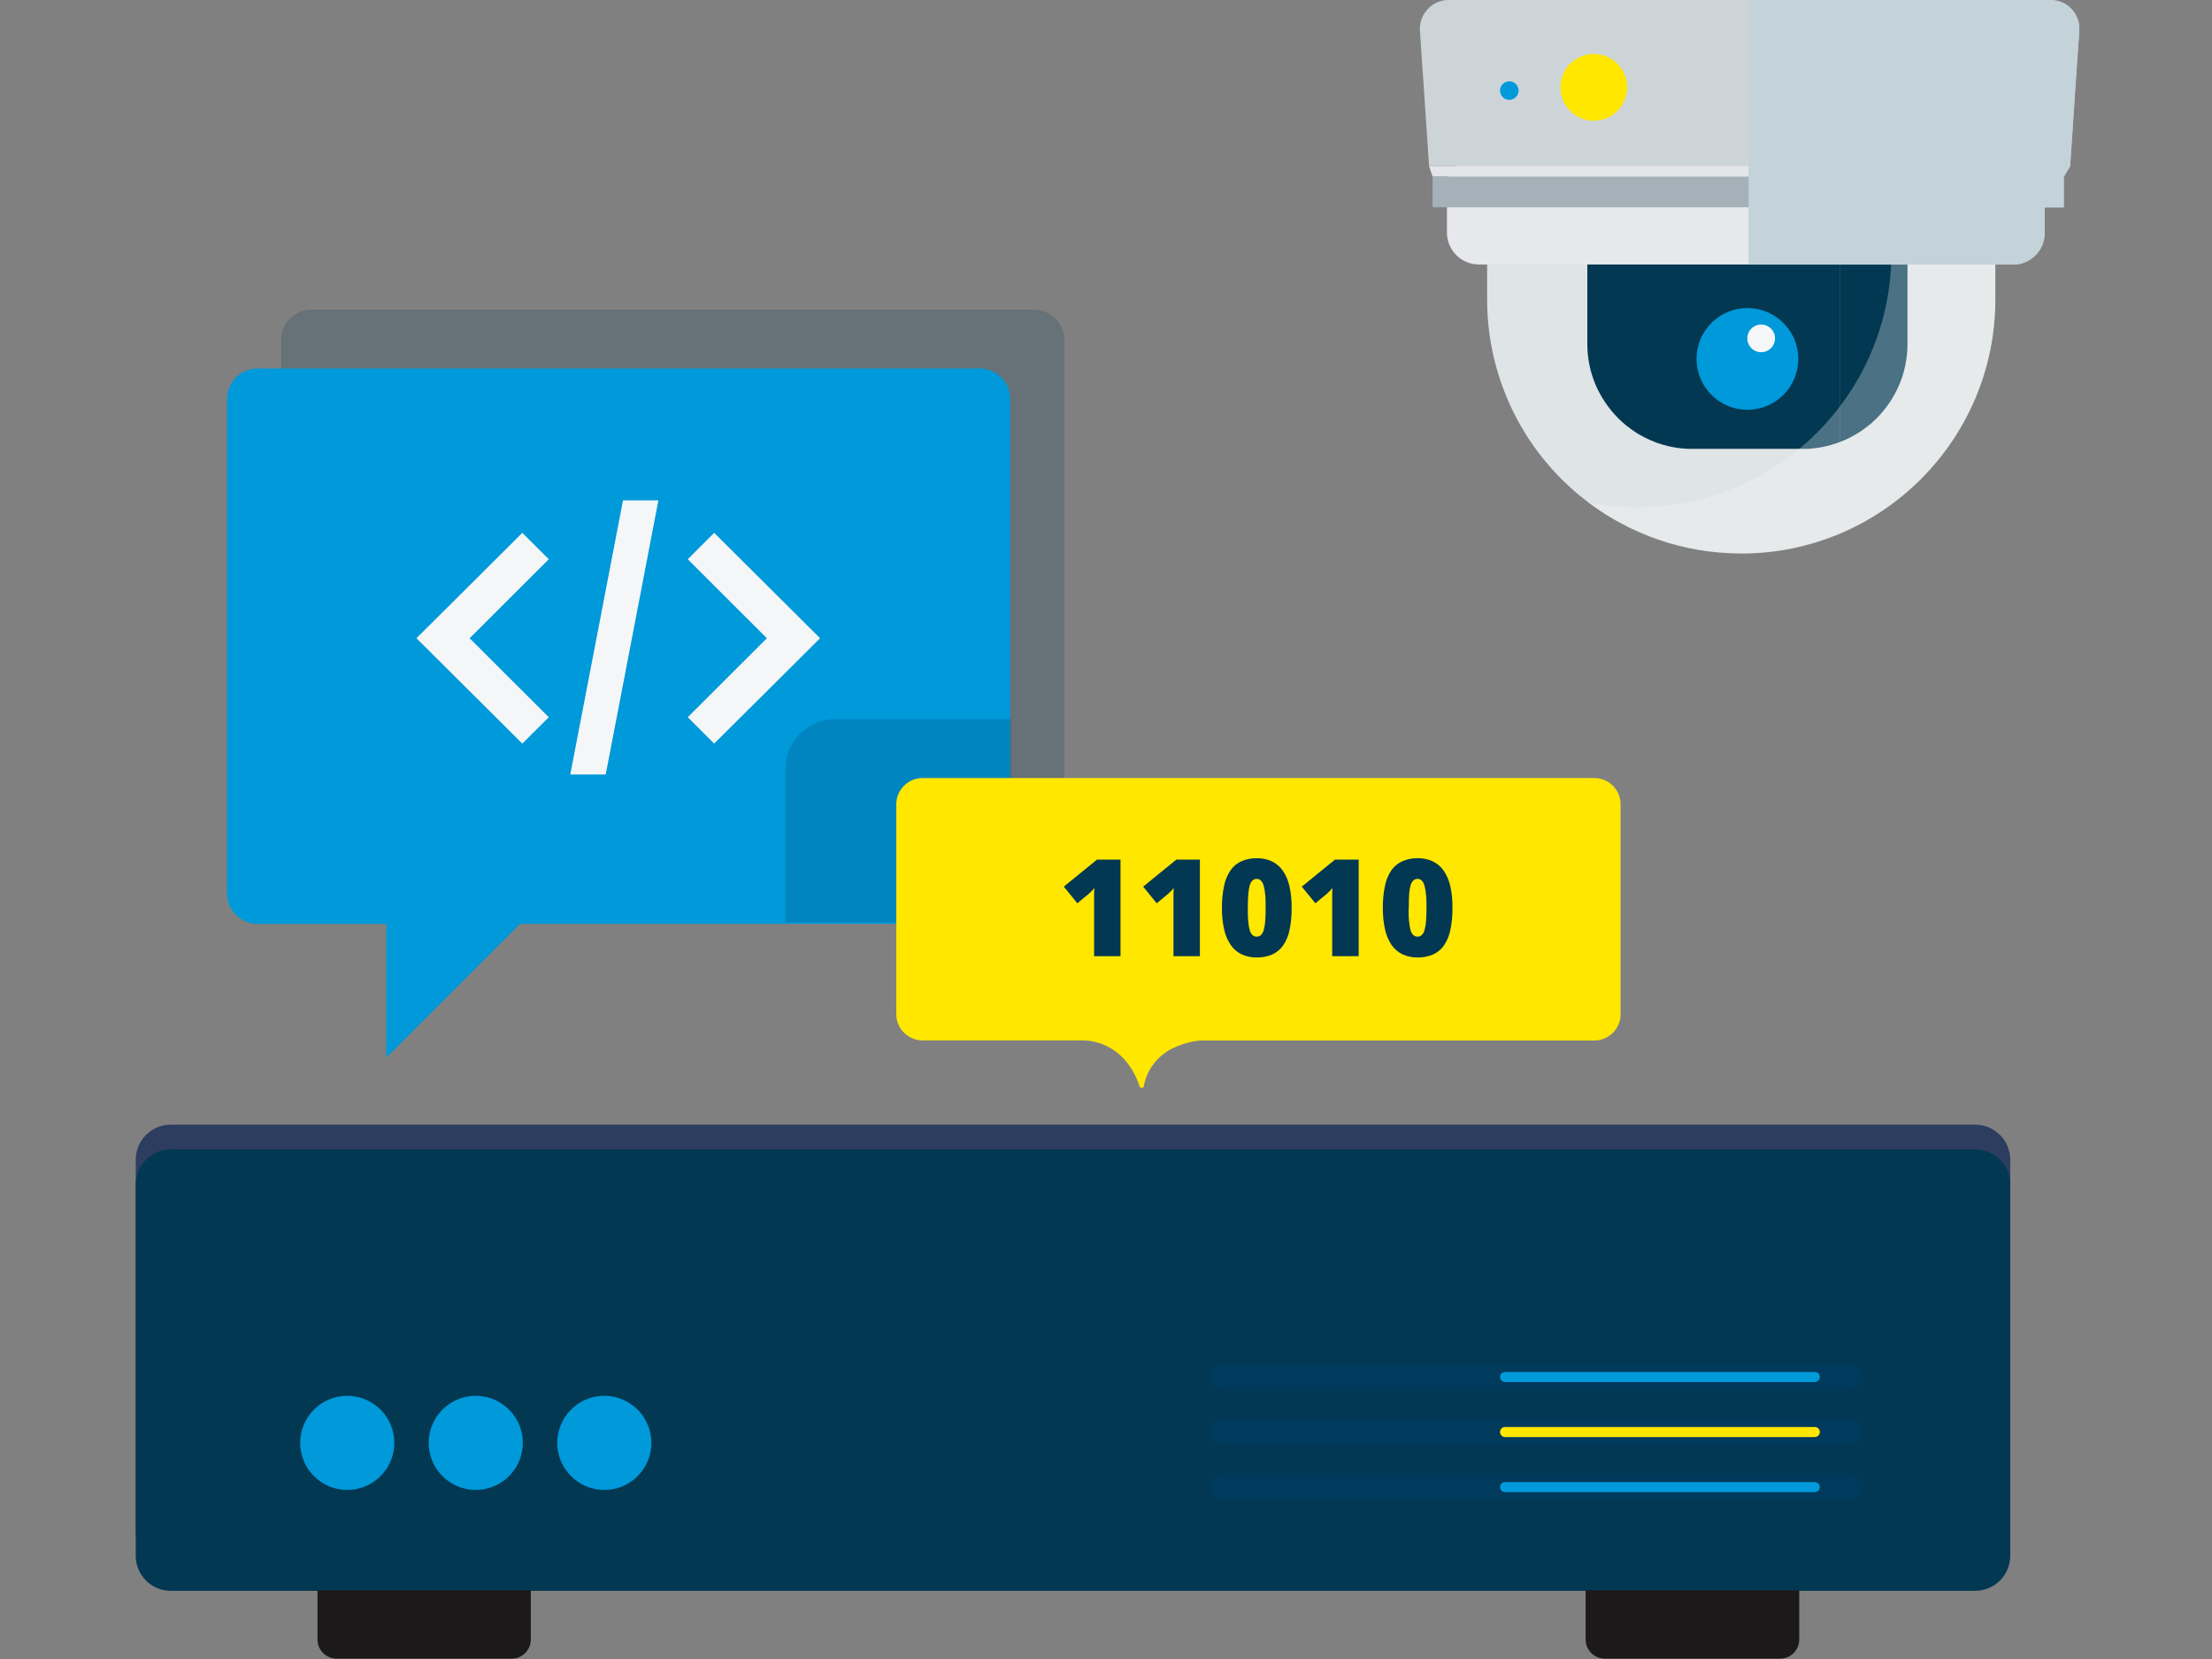 <?xml version="1.0" encoding="UTF-8"?>
<svg width="440px" height="330px" viewBox="0 0 440 330" version="1.1" xmlns="http://www.w3.org/2000/svg" xmlns:xlink="http://www.w3.org/1999/xlink">
    <rect x="0" y="0" width="440" height="330" fill="#808080" stroke="none"/>
    <title>Graphic elements / Icons / Rich icons / hardware-services-documentation</title>
    <g id="Graphic-elements-/-Icons-/-Rich-icons-/-hardware-services-documentation" stroke="none" stroke-width="1" fill="none" fill-rule="evenodd">
        <g id="Hardware,-Services,-Documentation" transform="translate(27, 0)" fill-rule="nonzero">
            <path d="M178.629,61.603 L34.964,61.603 C34.152,61.601 33.348,61.764 32.601,62.082 C31.879,62.386 31.223,62.826 30.667,63.378 C29.528,64.516 28.895,66.065 28.912,67.675 L28.912,166.027 C28.903,167.636 29.543,169.182 30.687,170.314 C31.241,170.868 31.898,171.309 32.621,171.61 C33.368,171.928 34.172,172.091 34.984,172.089 L60.566,172.089 L60.566,198.698 L67.226,192.038 L73.886,185.438 L80.546,178.788 L87.206,172.138 L178.629,172.138 C179.441,172.141 180.245,171.978 180.992,171.66 C183.236,170.712 184.696,168.513 184.7,166.077 L184.7,67.675 C184.7,66.065 184.061,64.52 182.926,63.378 C182.37,62.826 181.713,62.386 180.992,62.082 C180.245,61.764 179.441,61.601 178.629,61.603 Z" id="Path" fill="#003A5D" opacity="0.2" style="mix-blend-mode: multiply;"></path>
            <path d="M365.891,311.526 L6.979,311.526 C3.125,311.526 0,308.401 0,304.547 L0,230.691 C0,226.837 3.125,223.712 6.979,223.712 L365.891,223.712 C369.746,223.712 372.87,226.837 372.87,230.691 L372.87,304.537 C372.87,308.391 369.746,311.516 365.891,311.516 L365.891,311.526 Z" id="Path" fill="#2C3D60"></path>
            <path d="M365.891,316.441 L6.979,316.441 C3.125,316.441 0,313.317 0,309.462 L0,235.606 C0,231.752 3.125,228.627 6.979,228.627 L365.891,228.627 C369.746,228.627 372.87,231.752 372.87,235.606 L372.87,309.452 C372.87,313.307 369.746,316.431 365.891,316.431 L365.891,316.441 Z" id="Path" fill="#023852"></path>
            <path d="M67.635,296.372 C72.101,296.372 75.945,293.217 76.816,288.836 C77.687,284.456 75.343,280.07 71.217,278.361 C67.09,276.652 62.331,278.096 59.85,281.81 C57.369,285.523 57.857,290.472 61.015,293.63 C62.769,295.389 65.151,296.375 67.635,296.372 Z" id="Path" fill="#0099DA"></path>
            <path d="M42.073,296.372 C46.539,296.372 50.383,293.217 51.254,288.836 C52.125,284.456 49.78,280.07 45.654,278.361 C41.528,276.652 36.769,278.096 34.288,281.81 C31.807,285.523 32.294,290.472 35.453,293.63 C37.206,295.389 39.589,296.375 42.073,296.372 Z" id="Path" fill="#0099DA"></path>
            <path d="M93.208,296.372 C97.674,296.372 101.518,293.217 102.389,288.836 C103.26,284.456 100.915,280.07 96.789,278.361 C92.663,276.652 87.904,278.096 85.423,281.81 C82.942,285.523 83.429,290.472 86.588,293.63 C88.34,295.39 90.724,296.378 93.208,296.372 Z" id="Path" fill="#0099DA"></path>
            <path d="M78.612,316.331 L36.16,316.331 L36.16,326.132 C36.16,328.23 37.861,329.93 39.959,329.93 L74.773,329.93 C76.873,329.93 78.576,328.231 78.582,326.132 L78.582,316.331 L78.612,316.331 Z" id="Path" fill="#1B191A"></path>
            <path d="M330.857,316.331 L288.406,316.331 L288.406,326.132 C288.412,328.227 290.109,329.925 292.205,329.93 L327.099,329.93 C329.194,329.925 330.892,328.227 330.897,326.132 L330.897,316.331 L330.857,316.331 Z" id="Path" fill="#1B191A"></path>
            <path d="M216.155,271.248 L340.967,271.248 C341.67,271.249 342.344,271.528 342.841,272.026 C343.335,272.52 343.612,273.191 343.609,273.89 L343.609,273.89 C343.614,274.592 343.337,275.267 342.841,275.764 C342.344,276.261 341.669,276.537 340.967,276.532 L216.155,276.532 C215.456,276.535 214.785,276.258 214.291,275.764 C213.793,275.267 213.513,274.593 213.513,273.89 L213.513,273.89 C213.518,272.433 214.698,271.254 216.155,271.248 L216.155,271.248 Z" id="Path" fill="#003A5D" style="mix-blend-mode: multiply;"></path>
            <path d="M333.988,274.907 L272.375,274.907 C272.108,274.906 271.853,274.798 271.667,274.608 C271.48,274.42 271.376,274.165 271.378,273.9 C271.376,273.635 271.48,273.38 271.667,273.192 C271.855,273.006 272.11,272.901 272.375,272.903 L333.988,272.903 C334.253,272.901 334.508,273.006 334.696,273.192 C334.886,273.379 334.994,273.634 334.995,273.9 C334.995,274.451 334.549,274.897 333.998,274.897 L333.988,274.907 Z" id="Path" fill="#0099DA"></path>
            <path d="M216.155,282.195 L340.967,282.195 C341.67,282.195 342.344,282.475 342.841,282.973 C343.335,283.467 343.612,284.138 343.609,284.837 L343.609,284.837 C343.614,285.539 343.337,286.214 342.841,286.711 C342.344,287.208 341.669,287.484 340.967,287.479 L216.155,287.479 C215.456,287.482 214.785,287.205 214.291,286.711 C213.793,286.214 213.513,285.54 213.513,284.837 L213.513,284.837 C213.518,283.38 214.698,282.2 216.155,282.195 Z" id="Path" fill="#003A5D" style="mix-blend-mode: multiply;"></path>
            <path d="M333.988,285.854 L272.375,285.854 C272.108,285.853 271.853,285.745 271.667,285.555 C271.48,285.367 271.376,285.112 271.378,284.847 C271.378,284.296 271.824,283.85 272.375,283.85 L333.988,283.85 C334.253,283.848 334.508,283.952 334.696,284.139 C334.886,284.325 334.994,284.58 334.995,284.847 C334.995,285.397 334.549,285.844 333.998,285.844 L333.988,285.854 Z" id="Path" fill="#FFE700"></path>
            <path d="M216.155,293.112 L340.967,293.112 C341.669,293.112 342.343,293.391 342.838,293.889 C343.334,294.387 343.611,295.061 343.609,295.764 L343.609,295.764 C343.614,296.466 343.337,297.141 342.841,297.638 C342.344,298.134 341.669,298.411 340.967,298.406 L216.155,298.406 C214.696,298.406 213.513,297.223 213.513,295.764 L213.513,295.764 C213.513,294.303 214.694,293.117 216.155,293.112 Z" id="Path" fill="#003A5D" style="mix-blend-mode: multiply;"></path>
            <path d="M333.988,296.801 L272.375,296.801 C271.824,296.801 271.378,296.354 271.378,295.804 C271.378,295.253 271.824,294.807 272.375,294.807 L333.988,294.807 C334.253,294.805 334.508,294.909 334.696,295.096 C334.886,295.282 334.994,295.537 334.995,295.804 C334.994,296.07 334.886,296.325 334.696,296.511 C334.508,296.698 334.253,296.802 333.988,296.801 L333.988,296.801 Z" id="Path" fill="#0099DA"></path>
            <path d="M167.901,73.298 L24.237,73.298 C21.797,73.3 19.594,74.755 18.634,76.997 C18.315,77.744 18.152,78.548 18.155,79.36 L18.155,177.711 C18.152,178.523 18.315,179.327 18.634,180.074 C18.941,180.794 19.385,181.447 19.94,181.998 C20.493,182.551 21.146,182.994 21.864,183.305 C22.615,183.622 23.422,183.784 24.237,183.783 L49.849,183.783 L49.849,210.363 L56.519,203.713 L63.179,197.063 L69.789,190.423 L76.448,183.773 L167.871,183.773 C168.683,183.776 169.487,183.613 170.234,183.295 C170.953,182.987 171.607,182.543 172.158,181.989 C172.715,181.439 173.159,180.785 173.464,180.064 C173.783,179.317 173.945,178.513 173.943,177.702 L173.943,79.36 C173.95,77.749 173.306,76.203 172.158,75.073 C171.615,74.524 170.972,74.085 170.264,73.776 C169.515,73.464 168.713,73.301 167.901,73.298 Z" id="Path" fill="#0099DA"></path>
            <polygon id="Path" fill="#F4F6F7" points="82.161 111.243 79.529 108.611 76.897 105.989 66.389 116.457 55.871 126.915 55.891 126.935 55.911 126.955 55.891 126.965 55.871 126.985 66.389 137.453 76.897 147.912 79.529 145.29 82.161 142.668 74.285 134.811 66.419 126.955 74.285 119.099"></polygon>
            <polygon id="Path" fill="#F4F6F7" points="109.807 142.668 112.429 145.29 115.061 147.912 125.579 137.453 136.088 126.985 136.078 126.965 136.058 126.955 136.078 126.935 136.088 126.915 125.579 116.457 115.061 105.989 112.429 108.611 109.807 111.243 117.673 119.099 125.54 126.955 117.673 134.811"></polygon>
            <polygon id="Path" fill="#F4F6F7" points="93.487 154.053 89.957 154.053 86.438 154.053 91.682 126.796 96.926 99.528 100.446 99.528 103.965 99.528 98.731 126.796"></polygon>
            <path d="M174.102,143.066 L139.108,143.066 C136.489,143.066 133.977,144.108 132.126,145.961 C130.274,147.814 129.236,150.327 129.238,152.947 L129.238,183.494 L174.102,183.494 L174.102,143.066 Z" id="Path" fill="#003A5D" opacity="0.2" style="mix-blend-mode: multiply;"></path>
            <path d="M206.584,217.83 L206.584,217.78 C206.584,217.78 206.584,217.78 206.584,217.72 L206.584,217.78 C206.583,217.797 206.583,217.813 206.584,217.83 L206.584,217.83 L206.584,217.83 Z" id="Path" fill="#FFE700"></path>
            <path d="M290.121,154.761 L156.526,154.761 C153.633,154.761 151.287,157.103 151.282,159.995 L151.282,201.709 C151.282,204.605 153.629,206.953 156.526,206.953 L188.429,206.953 C189.959,206.963 191.469,207.303 192.856,207.95 C195.258,209.027 198.07,211.31 199.695,216.105 C199.754,216.287 199.922,216.411 200.114,216.415 C200.302,216.422 200.468,216.291 200.502,216.105 C201.13,212.623 203.474,209.695 206.734,208.319 C208.309,207.598 209.994,207.143 211.718,206.973 L290.121,206.973 C293.017,206.973 295.365,204.625 295.365,201.729 L295.365,159.995 C295.359,157.103 293.013,154.761 290.121,154.761 Z" id="Path" fill="#FFE700"></path>
            <path d="M195.906,190.194 L190.632,190.194 L190.632,180.024 C190.632,179.406 190.632,178.818 190.632,178.25 C190.632,177.682 190.632,177.153 190.692,176.635 C190.533,176.834 190.353,177.034 190.154,177.243 C189.954,177.452 189.725,177.662 189.486,177.871 L188.389,178.768 L187.302,179.676 L185.956,178.021 L184.601,176.366 L187.911,173.674 L191.211,170.992 L195.886,170.992 L195.886,190.194 L195.906,190.194 Z" id="Path" fill="#023852"></path>
            <path d="M211.698,190.194 L206.424,190.194 L206.424,180.024 C206.424,179.406 206.424,178.818 206.424,178.25 C206.424,177.682 206.424,177.153 206.484,176.635 C206.315,176.834 206.135,177.034 205.936,177.243 C205.737,177.452 205.507,177.662 205.268,177.871 L204.181,178.768 L203.085,179.676 L201.739,178.021 L200.393,176.366 L203.693,173.674 L206.993,170.992 L211.679,170.992 L211.679,190.194 L211.698,190.194 Z" id="Path" fill="#023852"></path>
            <path d="M229.923,180.623 C229.947,182.103 229.803,183.581 229.495,185.029 C229.279,186.122 228.845,187.16 228.218,188.08 C227.669,188.857 226.922,189.473 226.055,189.865 C225.084,190.274 224.038,190.475 222.984,190.453 C221.953,190.476 220.931,190.265 219.993,189.835 C219.117,189.42 218.367,188.78 217.82,187.98 C217.186,187.048 216.739,186.002 216.504,184.9 C216.194,183.496 216.047,182.06 216.065,180.623 C216.042,179.129 216.186,177.638 216.494,176.176 C216.715,175.077 217.152,174.034 217.78,173.105 C218.327,172.324 219.074,171.704 219.944,171.311 C220.912,170.892 221.959,170.688 223.014,170.713 C224.046,170.694 225.068,170.909 226.005,171.341 C226.88,171.762 227.629,172.405 228.179,173.205 C228.814,174.144 229.261,175.197 229.495,176.306 C229.806,177.723 229.95,179.172 229.923,180.623 L229.923,180.623 Z M221.21,180.623 C221.21,181.699 221.21,182.617 221.309,183.364 C221.35,183.951 221.45,184.532 221.608,185.099 C221.711,185.446 221.9,185.762 222.157,186.016 C222.386,186.215 222.681,186.322 222.984,186.315 C223.29,186.323 223.586,186.212 223.812,186.006 C224.071,185.742 224.26,185.416 224.36,185.059 C224.516,184.489 224.616,183.904 224.659,183.315 C224.719,182.577 224.759,181.679 224.759,180.623 C224.759,179.566 224.759,178.629 224.659,177.901 C224.618,177.307 224.514,176.719 224.35,176.146 C224.259,175.771 224.069,175.427 223.802,175.149 C223.585,174.934 223.29,174.816 222.984,174.82 C222.68,174.818 222.385,174.928 222.157,175.129 C221.899,175.388 221.711,175.706 221.608,176.056 C221.451,176.63 221.351,177.218 221.309,177.811 C221.24,178.599 221.21,179.526 221.21,180.623 Z" id="Shape" fill="#023852"></path>
            <path d="M243.263,190.194 L237.989,190.194 L237.989,180.024 C237.989,179.406 237.989,178.818 237.989,178.25 C237.989,177.682 237.989,177.153 238.049,176.635 C237.889,176.834 237.7,177.034 237.5,177.243 C237.301,177.452 237.082,177.662 236.842,177.871 L235.746,178.768 L234.659,179.676 L233.293,178.021 L231.947,176.366 L235.247,173.674 L238.547,170.992 L243.263,170.992 L243.263,190.194 Z" id="Path" fill="#023852"></path>
            <path d="M261.916,180.623 C261.94,182.103 261.796,183.581 261.488,185.029 C261.272,186.122 260.838,187.16 260.211,188.08 C259.662,188.857 258.915,189.473 258.048,189.865 C257.077,190.273 256.031,190.474 254.977,190.453 C253.947,190.473 252.925,190.262 251.986,189.835 C251.114,189.415 250.365,188.776 249.813,187.98 C249.187,187.045 248.743,186 248.507,184.9 C248.197,183.496 248.05,182.06 248.068,180.623 C248.045,179.129 248.189,177.638 248.497,176.176 C248.714,175.078 249.148,174.034 249.773,173.105 C250.326,172.326 251.076,171.707 251.947,171.311 C252.915,170.892 253.962,170.688 255.017,170.713 C256.049,170.694 257.071,170.909 258.008,171.341 C258.883,171.762 259.632,172.405 260.182,173.205 C260.817,174.144 261.264,175.197 261.498,176.306 C261.806,177.723 261.946,179.172 261.916,180.623 L261.916,180.623 Z M253.193,180.623 C253.193,181.699 253.193,182.617 253.302,183.364 C253.343,183.951 253.444,184.532 253.602,185.099 C253.704,185.446 253.893,185.762 254.15,186.016 C254.378,186.217 254.674,186.323 254.977,186.315 C255.283,186.323 255.579,186.212 255.805,186.006 C256.064,185.743 256.25,185.417 256.343,185.059 C256.508,184.49 256.612,183.905 256.652,183.315 C256.712,182.577 256.752,181.679 256.752,180.623 C256.752,179.566 256.752,178.629 256.642,177.901 C256.603,177.307 256.503,176.719 256.343,176.146 C256.252,175.771 256.063,175.427 255.795,175.149 C255.578,174.934 255.283,174.816 254.977,174.82 C254.673,174.816 254.377,174.926 254.15,175.129 C253.893,175.388 253.704,175.706 253.602,176.056 C253.444,176.63 253.344,177.218 253.302,177.811 C253.233,178.599 253.233,179.526 253.233,180.623 L253.193,180.623 Z" id="Shape" fill="#023852"></path>
            <g id="Camera" transform="translate(255, -0)">
                <path d="M64.356,110.076 L64.356,110.076 C50.95,110.091 38.089,104.774 28.608,95.297 C19.127,85.82 13.804,72.961 13.813,59.556 L13.813,45.889 L114.898,45.889 L114.898,59.556 C114.898,62.976 114.555,66.387 113.871,69.738 C113.205,72.99 112.218,76.169 110.924,79.227 C105.788,91.343 96.143,100.988 84.027,106.124 C77.802,108.752 71.112,110.102 64.356,110.093 L64.356,110.076 Z" id="Path" fill="#DFE4E6"></path>
                <path d="M83.947,48.084 L83.947,87.933 C83.644,88.044 83.347,88.147 83.058,88.244 C82.769,88.342 82.449,88.436 82.169,88.52 C81.889,88.604 81.587,88.676 81.28,88.751 C80.973,88.827 80.667,88.889 80.356,88.947 C80.044,89.004 79.733,89.053 79.418,89.098 C79.102,89.142 78.787,89.178 78.467,89.209 C78.253,89.23 78.04,89.252 77.825,89.265 L77.502,89.276 L54.627,89.276 C54.298,89.276 53.973,89.289 53.649,89.276 C53.324,89.262 53.004,89.236 52.684,89.209 C52.364,89.182 52.049,89.138 51.733,89.098 C51.418,89.058 51.107,89.004 50.796,88.947 C50.484,88.889 50.16,88.822 49.871,88.751 C49.582,88.68 49.28,88.604 48.982,88.52 C48.684,88.436 48.4,88.338 48.093,88.244 C47.889,88.182 47.69,88.114 47.495,88.043 L47.204,87.933 C46.86,87.803 46.519,87.662 46.182,87.511 C45.844,87.36 45.507,87.2 45.178,87.036 C44.849,86.871 44.529,86.693 44.209,86.511 C43.889,86.329 43.564,86.138 43.271,85.938 C42.978,85.738 42.698,85.542 42.382,85.316 C42.067,85.089 41.778,84.871 41.493,84.644 C41.209,84.418 40.929,84.178 40.658,83.933 C40.387,83.689 40.124,83.44 39.867,83.182 C39.404,82.708 38.96,82.213 38.533,81.698 C38.107,81.182 37.707,80.646 37.333,80.089 C36.95,79.532 36.596,78.957 36.271,78.364 C35.942,77.773 35.64,77.16 35.382,76.538 C35.124,75.916 34.884,75.276 34.68,74.618 C34.474,73.96 34.302,73.293 34.164,72.618 C34.027,71.938 33.92,71.244 33.849,70.542 C33.795,70.009 33.762,69.475 33.749,68.94 L33.742,68.404 L33.742,48.084 L83.947,48.084 Z M97.427,48.084 L97.427,68.404 C97.427,69.118 97.392,69.832 97.32,70.542 C97.249,71.244 97.142,71.938 97.004,72.618 C96.867,73.293 96.695,73.96 96.489,74.618 C96.288,75.269 96.054,75.91 95.787,76.538 C95.516,77.164 95.218,77.773 94.898,78.364 C94.578,78.956 94.227,79.533 93.853,80.089 C93.468,80.646 93.067,81.182 92.649,81.698 C92.231,82.213 91.787,82.708 91.316,83.182 C91.058,83.44 90.791,83.667 90.52,83.933 C90.249,84.2 89.987,84.418 89.684,84.644 C89.382,84.871 89.076,85.102 88.796,85.316 C88.516,85.529 88.218,85.742 87.907,85.938 C87.596,86.133 87.28,86.329 86.964,86.511 C86.649,86.693 86.324,86.867 85.996,87.036 C85.667,87.204 85.329,87.36 84.991,87.511 C84.653,87.662 84.311,87.804 83.964,87.933 L83.964,87.933 L83.964,48.084 L97.427,48.084 Z" id="Combined-Shape" fill="#023852"></path>
                <path d="M65.587,61.271 C64.902,61.271 64.218,61.339 63.547,61.476 C62.895,61.609 62.257,61.807 61.644,62.067 C61.043,62.32 60.468,62.633 59.929,63 C59.391,63.362 58.889,63.776 58.431,64.236 C57.971,64.694 57.556,65.196 57.191,65.733 C56.826,66.275 56.515,66.851 56.262,67.453 C56.001,68.064 55.803,68.7 55.671,69.351 C55.399,70.697 55.399,72.085 55.671,73.431 C55.803,74.082 56.001,74.718 56.262,75.329 C56.516,75.931 56.827,76.507 57.191,77.049 C57.556,77.586 57.971,78.088 58.431,78.547 C58.889,79.006 59.391,79.42 59.929,79.782 C64.564,82.905 70.852,81.681 73.978,77.049 C74.342,76.506 74.654,75.93 74.911,75.329 C75.168,74.717 75.365,74.081 75.498,73.431 C75.776,72.085 75.776,70.697 75.498,69.351 C75.365,68.701 75.168,68.065 74.911,67.453 C74.144,65.649 72.87,64.105 71.244,63.009 C70.703,62.642 70.127,62.329 69.524,62.076 C68.911,61.816 68.274,61.618 67.622,61.484 C66.953,61.345 66.271,61.274 65.587,61.271 Z" id="Path" fill="#0099DA"></path>
                <path d="M94.222,45.889 L94.222,50.333 C94.223,53.755 93.879,57.168 93.196,60.52 C91.868,66.983 89.285,73.123 85.591,78.591 C80.11,86.716 72.391,93.076 63.369,96.902 C60.313,98.195 57.136,99.182 53.884,99.849 C50.522,100.539 47.099,100.887 43.667,100.889 L43.667,100.889 C43.253,100.889 42.84,100.889 42.427,100.889 C42.013,100.889 41.604,100.889 41.196,100.844 C40.787,100.8 40.378,100.8 39.969,100.769 C39.56,100.738 39.16,100.707 38.756,100.667 C38.351,100.627 37.947,100.582 37.547,100.533 L36.347,100.373 L35.156,100.182 C34.76,100.116 34.369,100.044 33.978,99.969 C35.036,100.763 36.123,101.517 37.24,102.231 C38.357,102.945 39.507,103.615 40.689,104.24 C41.874,104.868 43.077,105.447 44.298,105.978 C45.519,106.508 46.773,106.993 48.062,107.431 C49.338,107.876 50.64,108.253 51.96,108.587 C53.28,108.92 54.627,109.2 55.987,109.427 C57.347,109.653 58.729,109.827 60.124,109.942 C61.52,110.058 62.929,110.116 64.356,110.116 L64.356,110.116 C67.777,110.118 71.19,109.774 74.542,109.089 C81.007,107.767 87.148,105.183 92.613,101.484 C100.74,96.006 107.101,88.286 110.924,79.262 C112.218,76.205 113.205,73.026 113.871,69.773 C114.557,66.411 114.901,62.987 114.898,59.556 L114.898,45.889 L94.222,45.889 Z" id="Path" fill="#F4F6F7" opacity="0.3"></path>
                <path d="M118.369,52.609 L12.147,52.609 C11.302,52.611 10.465,52.44 9.689,52.107 C9.313,51.947 8.953,51.752 8.613,51.524 C8.279,51.295 7.966,51.034 7.68,50.747 C7.391,50.46 7.131,50.146 6.902,49.809 C6.673,49.471 6.478,49.11 6.32,48.733 C6.155,48.353 6.03,47.957 5.947,47.551 C5.861,47.131 5.818,46.704 5.818,46.276 L5.818,37.249 C5.816,36.83 5.856,36.411 5.938,36 C6.021,35.593 6.146,35.195 6.311,34.813 C6.471,34.437 6.666,34.077 6.893,33.738 C7.124,33.403 7.384,33.089 7.671,32.8 C7.956,32.504 8.269,32.237 8.604,32 C8.945,31.772 9.305,31.576 9.68,31.413 C10.458,31.084 11.293,30.915 12.138,30.916 L118.36,30.916 C119.204,30.915 120.04,31.084 120.818,31.413 C121.196,31.576 121.559,31.772 121.902,32 C122.239,32.227 122.553,32.486 122.84,32.773 C123.127,33.061 123.386,33.375 123.613,33.711 C123.844,34.049 124.041,34.41 124.2,34.787 C124.362,35.169 124.485,35.567 124.569,35.973 C124.658,36.391 124.702,36.817 124.702,37.244 L124.702,46.271 C124.702,46.7 124.658,47.127 124.569,47.547 C124.485,47.952 124.362,48.348 124.2,48.729 C124.043,49.107 123.846,49.467 123.613,49.804 C123.388,50.142 123.129,50.456 122.84,50.742 C122.553,51.031 122.239,51.292 121.902,51.52 C121.563,51.748 121.203,51.943 120.827,52.102 C120.05,52.435 119.214,52.606 118.369,52.604 L118.369,52.609 Z" id="Path" fill="#E6E8EB"></path>
                <polygon id="Path" fill="#E3E5E8" points="113.124 33.018 108.96 33.018 104.8 33.018 100.636 33.018 96.476 33.018 96.44 33.018 96.404 33.018 96.364 33.018 96.329 33.018 96.293 33.018 96.258 33.018 96.222 33.018 96.182 33.018 95.92 33.018 95.658 33.018 95.396 33.018 95.133 33.018 94.871 33.018 94.604 33.018 94.342 33.018 94.08 33.018 88.782 33.018 83.484 33.018 78.191 33.018 72.893 33.018 67.596 33.018 62.298 33.018 57.004 33.018 51.707 33.018 49.92 33.018 48.133 33.018 46.342 33.018 44.556 33.018 42.769 33.018 40.982 33.018 39.196 33.018 37.409 33.018 37.142 33.018 36.88 33.018 36.618 33.018 36.356 33.018 36.093 33.018 35.827 33.018 35.564 33.018 35.302 33.018 35.267 33.018 35.231 33.018 35.196 33.018 35.156 33.018 35.12 33.018 35.084 33.018 35.049 33.018 35.013 33.018 30.818 33.018 26.627 33.018 22.431 33.018 18.236 33.018 14.24 33.018 10.244 33.018 6.249 33.018 2.253 33.018 2.431 33.547 2.609 34.076 2.787 34.604 2.964 35.129 6.613 35.129 10.258 35.129 13.907 35.129 17.551 35.129 21.2 35.129 24.844 35.129 28.493 35.129 32.138 35.129 32.533 35.129 32.929 35.129 33.324 35.129 33.72 35.129 34.116 35.129 34.511 35.129 34.907 35.129 35.302 35.129 35.564 35.129 35.827 35.129 36.093 35.129 36.356 35.129 36.618 35.129 36.88 35.129 37.142 35.129 37.409 35.129 38.653 35.129 39.902 35.129 41.147 35.129 42.396 35.129 43.64 35.129 44.889 35.129 46.133 35.129 47.382 35.129 53.218 35.129 59.058 35.129 64.893 35.129 70.729 35.129 76.569 35.129 82.404 35.129 88.24 35.129 94.08 35.129 94.342 35.129 94.604 35.129 94.871 35.129 95.133 35.129 95.396 35.129 95.658 35.129 95.92 35.129 96.182 35.129 96.578 35.129 96.973 35.129 97.369 35.129 97.764 35.129 98.16 35.129 98.556 35.129 98.951 35.129 99.347 35.129 102.996 35.129 106.64 35.129 110.289 35.129 113.933 35.129 117.582 35.129 121.227 35.129 124.876 35.129 128.52 35.129 128.676 34.867 128.836 34.604 128.991 34.338 129.147 34.076 129.307 33.809 129.462 33.547 129.618 33.284 129.773 33.018 125.613 33.018 121.449 33.018 117.289 33.018"></polygon>
                <polygon id="Path" fill="#A5B1B8" points="2.964 35.129 18.658 35.129 34.356 35.129 50.049 35.129 65.742 35.129 81.44 35.129 97.133 35.129 112.827 35.129 128.52 35.129 128.52 35.893 128.52 36.653 128.52 37.418 128.52 38.182 128.52 38.942 128.52 39.707 128.52 40.471 128.52 41.231 112.827 41.231 97.133 41.231 81.44 41.231 65.742 41.231 50.049 41.231 34.356 41.231 18.658 41.231 2.964 41.231 2.964 40.471 2.964 39.707 2.964 38.942 2.964 38.182 2.964 37.418 2.964 36.653 2.964 35.893"></polygon>
                <path d="M6.142,0 L125.893,0 C126.297,0 126.699,0.042 127.093,0.124 C127.476,0.206 127.848,0.328 128.204,0.489 C128.555,0.644 128.888,0.835 129.2,1.058 C129.51,1.278 129.797,1.528 130.058,1.804 C130.315,2.078 130.546,2.376 130.747,2.693 C130.948,3.02 131.116,3.365 131.249,3.724 C131.392,4.101 131.495,4.491 131.556,4.889 C131.615,5.287 131.63,5.691 131.6,6.093 L131.378,9.462 L131.111,12.813 L130.884,16.182 L130.667,19.556 L130.444,22.92 L130.222,26.284 L129.996,29.653 L129.778,33.018 L2.262,33.018 L2.036,29.653 L1.813,26.284 L1.587,22.916 L1.36,19.556 L1.133,16.187 L0.889,12.813 L0.667,9.449 L0.444,6.08 C0.392,5.285 0.51,4.488 0.791,3.742 C0.921,3.382 1.088,3.037 1.289,2.711 C1.491,2.394 1.724,2.096 1.982,1.822 C2.24,1.539 2.526,1.283 2.836,1.058 C3.148,0.834 3.483,0.643 3.836,0.489 C4.19,0.328 4.561,0.206 4.942,0.124 C5.337,0.042 5.739,0.001 6.142,0 Z" id="Path" fill="#CDD4D8"></path>
                <path d="M41.676,17.387 C41.675,16.939 41.629,16.492 41.538,16.053 C41.453,15.626 41.323,15.209 41.151,14.809 C40.481,13.201 39.203,11.923 37.596,11.253 C37.195,11.081 36.778,10.952 36.351,10.867 C35.472,10.684 34.564,10.684 33.684,10.867 C33.256,10.952 32.837,11.082 32.436,11.253 C32.042,11.419 31.665,11.623 31.311,11.862 C30.242,12.584 29.405,13.599 28.902,14.787 C28.734,15.188 28.605,15.605 28.516,16.031 C28.339,16.911 28.339,17.818 28.516,18.698 C28.605,19.125 28.735,19.543 28.902,19.947 C29.069,20.341 29.275,20.717 29.516,21.071 C29.993,21.769 30.596,22.372 31.293,22.849 C31.654,23.107 32.039,23.327 32.444,23.507 C32.848,23.674 33.266,23.804 33.693,23.893 C34.573,24.07 35.48,24.07 36.36,23.893 C36.786,23.804 37.203,23.675 37.604,23.507 C38.789,23 39.804,22.164 40.529,21.098 C40.768,20.744 40.972,20.367 41.138,19.973 C41.309,19.571 41.439,19.153 41.524,18.724 C41.62,18.285 41.671,17.837 41.676,17.387 L41.676,17.387 Z" id="Path" fill="#FFE700"></path>
                <path d="M18.222,16.173 C18.097,16.172 17.972,16.183 17.849,16.209 C17.73,16.233 17.614,16.269 17.502,16.316 C17.394,16.363 17.29,16.42 17.191,16.484 C17.092,16.551 17,16.627 16.916,16.711 C16.749,16.881 16.615,17.08 16.52,17.298 C16.475,17.41 16.439,17.526 16.413,17.644 C16.366,17.89 16.366,18.142 16.413,18.387 C16.439,18.505 16.475,18.621 16.52,18.733 C16.615,18.952 16.749,19.151 16.916,19.32 C17,19.404 17.092,19.48 17.191,19.547 C17.29,19.612 17.394,19.668 17.502,19.716 C17.614,19.762 17.73,19.798 17.849,19.822 C17.972,19.848 18.097,19.86 18.222,19.858 C18.468,19.859 18.711,19.811 18.938,19.716 C19.048,19.669 19.154,19.613 19.253,19.547 C19.351,19.481 19.442,19.405 19.524,19.32 C19.608,19.237 19.684,19.146 19.751,19.049 C19.818,18.95 19.874,18.844 19.92,18.733 C19.969,18.622 20.005,18.506 20.027,18.387 C20.08,18.142 20.08,17.889 20.027,17.644 C20.005,17.525 19.969,17.409 19.92,17.298 C19.874,17.187 19.818,17.081 19.751,16.982 C19.684,16.885 19.608,16.794 19.524,16.711 C19.442,16.626 19.351,16.55 19.253,16.484 C19.154,16.419 19.048,16.362 18.938,16.316 C18.711,16.22 18.468,16.172 18.222,16.173 L18.222,16.173 Z" id="Path" fill="#0099DA"></path>
                <path d="M125.911,0.031 L65.822,0.031 L65.822,52.64 L118.511,52.64 C119.339,52.644 120.159,52.478 120.92,52.151 C121.657,51.838 122.328,51.385 122.893,50.818 C123.177,50.537 123.431,50.229 123.653,49.898 C123.88,49.567 124.072,49.214 124.227,48.844 C124.387,48.469 124.509,48.079 124.591,47.68 C124.677,47.271 124.72,46.854 124.72,46.436 L124.72,41.267 L128.538,41.267 L128.538,35.164 L128.698,34.898 L128.853,34.636 L129.009,34.373 L129.164,34.107 L129.32,33.844 L129.48,33.578 L129.636,33.316 L129.791,33.053 L130.018,29.684 L130.244,26.316 L130.471,22.951 L130.693,19.582 L130.92,16.213 L131.147,12.849 L131.373,9.48 L131.596,6.116 C131.628,5.706 131.615,5.295 131.556,4.889 C131.5,4.502 131.404,4.123 131.271,3.756 C131.138,3.396 130.97,3.051 130.769,2.724 C130.164,1.745 129.278,0.97 128.227,0.502 C127.868,0.349 127.494,0.234 127.111,0.16 C126.717,0.074 126.315,0.031 125.911,0.031 Z" id="Path" fill="#C4D2DA" style="mix-blend-mode: multiply;"></path>
                <path d="M67.111,64.827 C68.294,64.248 69.722,64.586 70.52,65.634 C71.318,66.682 71.264,68.148 70.392,69.134 C69.519,70.121 68.07,70.353 66.933,69.689 C65.795,69.025 65.285,67.65 65.716,66.404 C65.953,65.714 66.455,65.147 67.111,64.827 Z" id="Path" fill="#F4F6F7"></path>
            </g>
        </g>
    </g>
</svg>